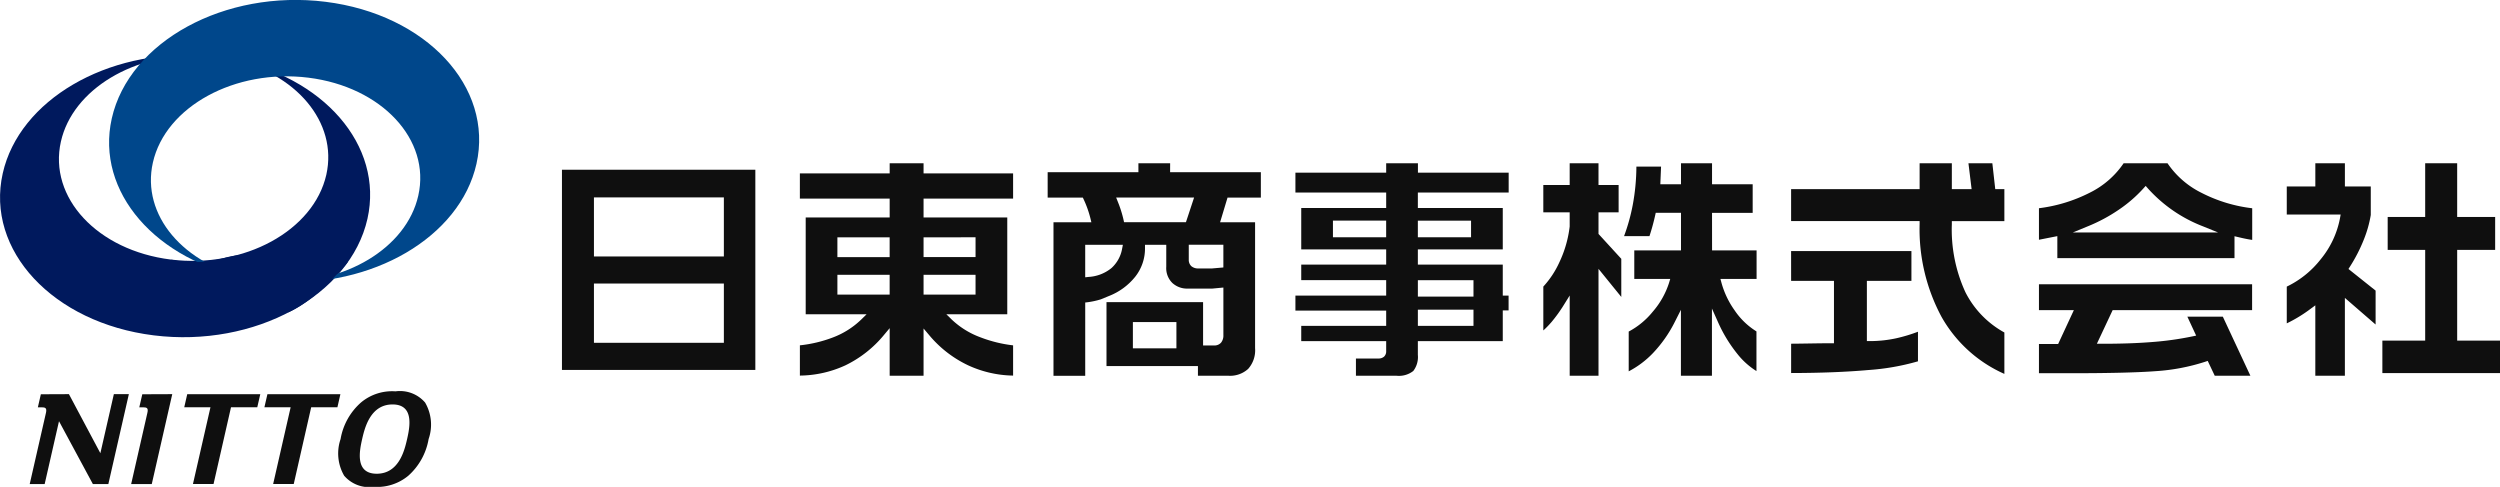 <svg xmlns="http://www.w3.org/2000/svg" width="191.818" height="37.354" viewBox="0 0 191.818 37.354">
  <g id="グループ_126158" data-name="グループ 126158" transform="translate(-72 -59)">
    <g id="グループ_786" data-name="グループ 786" transform="translate(74.279 89.027)">
      <path id="パス_46" data-name="パス 46" d="M159.377,521.121l2.412,4.532,1.035-4.532h1.151l-1.574,6.9h-1.186l-2.6-4.824-1.1,4.824h-1.147l1.246-5.463c.084-.375-.046-.428-.343-.428h-.278l.23-1Z" transform="translate(-156.367 -520.906)" fill="#0f0f0f"/>
      <path id="パス_47" data-name="パス 47" d="M170.972,521.121l-1.572,6.9h-1.582l1.245-5.463c.088-.375-.043-.428-.341-.428h-.279l.23-1Z" transform="translate(-160.034 -520.906)" fill="#0f0f0f"/>
      <path id="パス_48" data-name="パス 48" d="M176.06,528.016h-1.58l1.344-5.891h-2.011l.228-1h5.605l-.23,1H177.4Z" transform="translate(-161.954 -520.906)" fill="#0f0f0f"/>
      <path id="パス_49" data-name="パス 49" d="M185.11,528.016h-1.58l1.343-5.891H182.86l.23-1h5.6l-.228,1h-2.013Z" transform="translate(-164.851 -520.906)" fill="#0f0f0f"/>
      <path id="パス_50" data-name="パス 50" d="M192.959,521.648a3.718,3.718,0,0,1,2.635-.844,2.542,2.542,0,0,1,2.272.861,3.371,3.371,0,0,1,.268,2.8,4.868,4.868,0,0,1-1.567,2.821,3.753,3.753,0,0,1-2.645.845,2.533,2.533,0,0,1-2.267-.854,3.4,3.4,0,0,1-.275-2.812A4.82,4.82,0,0,1,192.959,521.648Zm1.194,5.477c1.706,0,2.137-1.806,2.331-2.66.207-.906.56-2.656-1.117-2.656-1.7,0-2.137,1.8-2.332,2.656C192.833,525.358,192.463,527.125,194.153,527.125Z" transform="translate(-167.527 -520.804)" fill="#0f0f0f"/>
    </g>
    <g id="グループ_787" data-name="グループ 787" transform="translate(72 59)">
      <path id="パス_51" data-name="パス 51" d="M170.653,483.138c5.043,1.04,8.3,4.853,7.4,8.882-.971,4.3-6.313,7.211-11.936,6.512s-9.4-4.752-8.43-9.052c.908-4.027,5.661-6.841,10.886-6.6-7.33-.493-14.078,3.4-15.348,9.037-1.331,5.906,3.856,11.472,11.583,12.432s15.067-3.039,16.4-8.944C182.471,489.766,177.8,484.45,170.653,483.138Z" transform="translate(-153.014 -478.618)" fill="#00195d"/>
      <path id="パス_52" data-name="パス 52" d="M176.088,497.986c-5.046-1.039-8.307-4.852-7.4-8.882.968-4.3,6.311-7.214,11.936-6.513s9.4,4.755,8.428,9.051c-.908,4.03-5.66,6.845-10.884,6.6,7.33.494,14.078-3.4,15.347-9.038,1.329-5.905-3.854-11.473-11.58-12.436s-15.068,3.043-16.4,8.948C164.268,491.358,168.94,496.675,176.088,497.986Z" transform="translate(-156.958 -476.63)" fill="#00478b"/>
      <path id="パス_53" data-name="パス 53" d="M172.287,505.735a8.375,8.375,0,0,0,4.055-.109c2.207-.614,4.187-.141,4.642.3s4.891,0,4.891,0-2.366,2.912-4.553,3.854" transform="translate(-159.186 -485.822)" fill="#00195d"/>
    </g>
    <g id="グループ_788" data-name="グループ 788" transform="translate(115.117 71.525)">
      <path id="パス_54" data-name="パス 54" d="M216.445,508.207h14.838V492.848H216.445Zm2.454-13.238h9.969V499.5H218.9Zm0,6.61h9.969v4.548H218.9Z" transform="translate(-216.445 -492.349)" fill="#0f0f0f"/>
      <path id="パス_55" data-name="パス 55" d="M259.66,494.826v-1.934h-6.87v-.778h-2.6v.778H243.3v1.934h6.89v1.446h-6.443V503.7h4.674l-.42.412a6.341,6.341,0,0,1-2.179,1.373,10.006,10.006,0,0,1-2.521.6v2.322a8.547,8.547,0,0,0,3.482-.782,8.8,8.8,0,0,0,2.983-2.351l.424-.507v3.652h2.6v-3.626l.423.5a8.773,8.773,0,0,0,3.011,2.332,8.53,8.53,0,0,0,3.436.782v-2.32a10.255,10.255,0,0,1-2.512-.619,6.416,6.416,0,0,1-2.188-1.353l-.421-.413h4.674v-7.429H252.79v-1.446Zm-9.472,7.369h-4.009v-1.519h4.009Zm0-2.879h-4.009V497.8h4.009Zm6.591,2.879H252.79v-1.519h3.989Zm0-4.4v1.52H252.79V497.8Z" transform="translate(-225.045 -492.114)" fill="#0f0f0f"/>
      <path id="パス_56" data-name="パス 56" d="M280.668,492.114h-2.435v.685H271.27v1.952h2.7l.065.139a8.08,8.08,0,0,1,.517,1.455l.072.3h-2.907v11.776h2.435V502.8l.211-.026a6.077,6.077,0,0,0,.982-.216l.61-.251a4.839,4.839,0,0,0,2.045-1.5,3.482,3.482,0,0,0,.738-2.194v-.241h1.632v1.687a1.59,1.59,0,0,0,.462,1.236h0a1.663,1.663,0,0,0,1.192.436h1.884l.845-.08V505.3a.868.868,0,0,1-.172.571.668.668,0,0,1-.532.225h-.854v-3.325h-7.411v4.906H282.8v.742h2.34a2.055,2.055,0,0,0,1.512-.525,2.144,2.144,0,0,0,.533-1.594v-9.657H284.5l.571-1.892h2.557V492.8h-6.963Zm.481,14.2h-3.34V504.3h3.34Zm-4.163-7.658a2.614,2.614,0,0,1-.819,1.5,3.049,3.049,0,0,1-1.75.68l-.266.029v-2.495h2.891Zm7.766-.287v1.742l-.863.075h-1.05a.8.8,0,0,1-.531-.163.645.645,0,0,1-.211-.505v-1.149Zm-2.247-3.622-.625,1.892h-4.748l-.041-.187a8.882,8.882,0,0,0-.434-1.374l-.131-.331Z" transform="translate(-234.003 -492.114)" fill="#0f0f0f"/>
      <path id="パス_57" data-name="パス 57" d="M315.6,494.363v-1.524h-6.962v-.725h-2.436v.725h-6.964v1.524h6.964v1.186h-6.517v3.176h6.517v1.167h-6.517v1.191h6.517v1.187h-6.964v1.152h6.964v1.169h-6.517v1.171h6.517v.778a.544.544,0,0,1-.168.417.624.624,0,0,1-.426.139h-1.727v1.321h3.1a1.783,1.783,0,0,0,1.3-.364,1.754,1.754,0,0,0,.351-1.234v-1.058h6.515v-2.357h.447V502.27h-.447v-2.378h-6.515v-1.167h6.515v-3.176h-6.515v-1.186Zm-9.4,3.431h-4.083v-1.278h4.083Zm6.7,6.8h-4.267v-1.243h4.267Zm0-3.508v1.26h-4.267v-1.26Zm-.186-4.568v1.278h-4.082v-1.278Z" transform="translate(-242.961 -492.114)" fill="#0f0f0f"/>
      <path id="パス_58" data-name="パス 58" d="M331.45,492.114h-2.211v1.668h-2.023v2.1h2.023v1.085a8.8,8.8,0,0,1-.783,2.73h0a7.1,7.1,0,0,1-1.239,1.881v3.366a7.2,7.2,0,0,0,.653-.676,11.158,11.158,0,0,0,.926-1.292l.444-.714v6.154h2.211v-8.2l1.748,2.156v-2.925l-1.748-1.91v-1.654h1.543v-2.1H331.45Z" transform="translate(-251.919 -492.114)" fill="#0f0f0f"/>
      <path id="パス_59" data-name="パス 59" d="M343.081,495.921H346.2v-2.194h-3.118v-1.613H340.7v1.613h-1.586l.056-1.354h-1.892a16.556,16.556,0,0,1-.286,2.973,14.752,14.752,0,0,1-.66,2.359h1.949a16.523,16.523,0,0,0,.439-1.6l.042-.188H340.7V498.8h-3.584v2.192h2.758l-.094.309a6.323,6.323,0,0,1-1.243,2.2,5.993,5.993,0,0,1-1.849,1.528v3.051a7.1,7.1,0,0,0,1.852-1.389,9.958,9.958,0,0,0,1.7-2.432l.454-.9v5.058h2.38v-5.155l.459,1.027a10.959,10.959,0,0,0,1.49,2.452,5.742,5.742,0,0,0,1.467,1.319v-3.043a5.523,5.523,0,0,1-1.683-1.626,6.7,6.7,0,0,1-1-2.1l-.081-.3H346.5V498.8h-3.416Z" transform="translate(-254.839 -492.114)" fill="#0f0f0f"/>
      <path id="パス_60" data-name="パス 60" d="M370.627,492.114h-1.834l.243,1.985h-1.517v-1.985h-2.472V494.1h-9.86v2.453h9.86v.24a14.215,14.215,0,0,0,1.677,7.1,10.355,10.355,0,0,0,4.826,4.384V505.1a7.259,7.259,0,0,1-2.994-3.1,11.5,11.5,0,0,1-1.037-5.206v-.24h4.031V494.1h-.7Z" transform="translate(-260.877 -492.114)" fill="#0f0f0f"/>
      <path id="パス_61" data-name="パス 61" d="M355.188,504.314h3.287V509.1h-.241q-.534,0-1.63.018c-.591.01-1.058.016-1.416.018v2.25q3.4-.007,5.913-.23a18.14,18.14,0,0,0,3.819-.669v-2.27a12.164,12.164,0,0,1-1.658.5,9.481,9.481,0,0,1-2.02.218H361v-4.62h3.418v-2.286h-9.232Z" transform="translate(-260.877 -495.289)" fill="#0f0f0f"/>
      <path id="パス_62" data-name="パス 62" d="M384.573,499.393h13.593v-1.678l.3.07c.258.062.464.107.622.137h0c.1.021.252.047.437.075v-2.429a11.443,11.443,0,0,1-3.883-1.18,6.781,6.781,0,0,1-2.617-2.274H389.66a6.725,6.725,0,0,1-2.606,2.264,11.774,11.774,0,0,1-3.892,1.188v2.419l1.411-.278Zm2.323-2.434a12.546,12.546,0,0,0,2.388-1.276,10.333,10.333,0,0,0,1.887-1.631l.181-.2.18.206a10.972,10.972,0,0,0,4.236,2.905l1.139.463H385.76Z" transform="translate(-269.836 -492.114)" fill="#0f0f0f"/>
      <path id="パス_63" data-name="パス 63" d="M396.65,512.792h2.735l-2.115-4.533h-2.722l.676,1.454-.3.063a24,24,0,0,1-3.105.432q-1.672.134-3.834.131h-.379l1.211-2.58h10.7v-1.986H383.162v1.986h2.679l-1.207,2.6h-1.472V512.6H385.5c2.992,0,5.2-.052,6.611-.158a15.488,15.488,0,0,0,3.8-.721l.2-.068Z" transform="translate(-269.836 -496.488)" fill="#0f0f0f"/>
      <path id="パス_64" data-name="パス 64" d="M427.665,505.723v-6.961h2.914v-2.526h-2.914v-4.121h-2.454v4.121h-2.878v2.526h2.878v6.961h-3.285v2.492h9.025v-2.492Z" transform="translate(-282.25 -492.114)" fill="#0f0f0f"/>
      <path id="パス_65" data-name="パス 65" d="M417.95,501.887l-2.083-1.66.116-.184a12.217,12.217,0,0,0,1.047-2.032,9.026,9.026,0,0,0,.549-1.927v-2.19h-1.986v-1.78h-2.268v1.78h-2.192v2.158h4.134l-.051.283a7.011,7.011,0,0,1-1.49,3.161,7.331,7.331,0,0,1-2.593,2.084V504.4a10.931,10.931,0,0,0,1.807-1.1l.384-.284v5.4h2.268v-5.97l2.357,2.043Z" transform="translate(-278.793 -492.114)" fill="#0f0f0f"/>
    </g>
  </g>
</svg>
